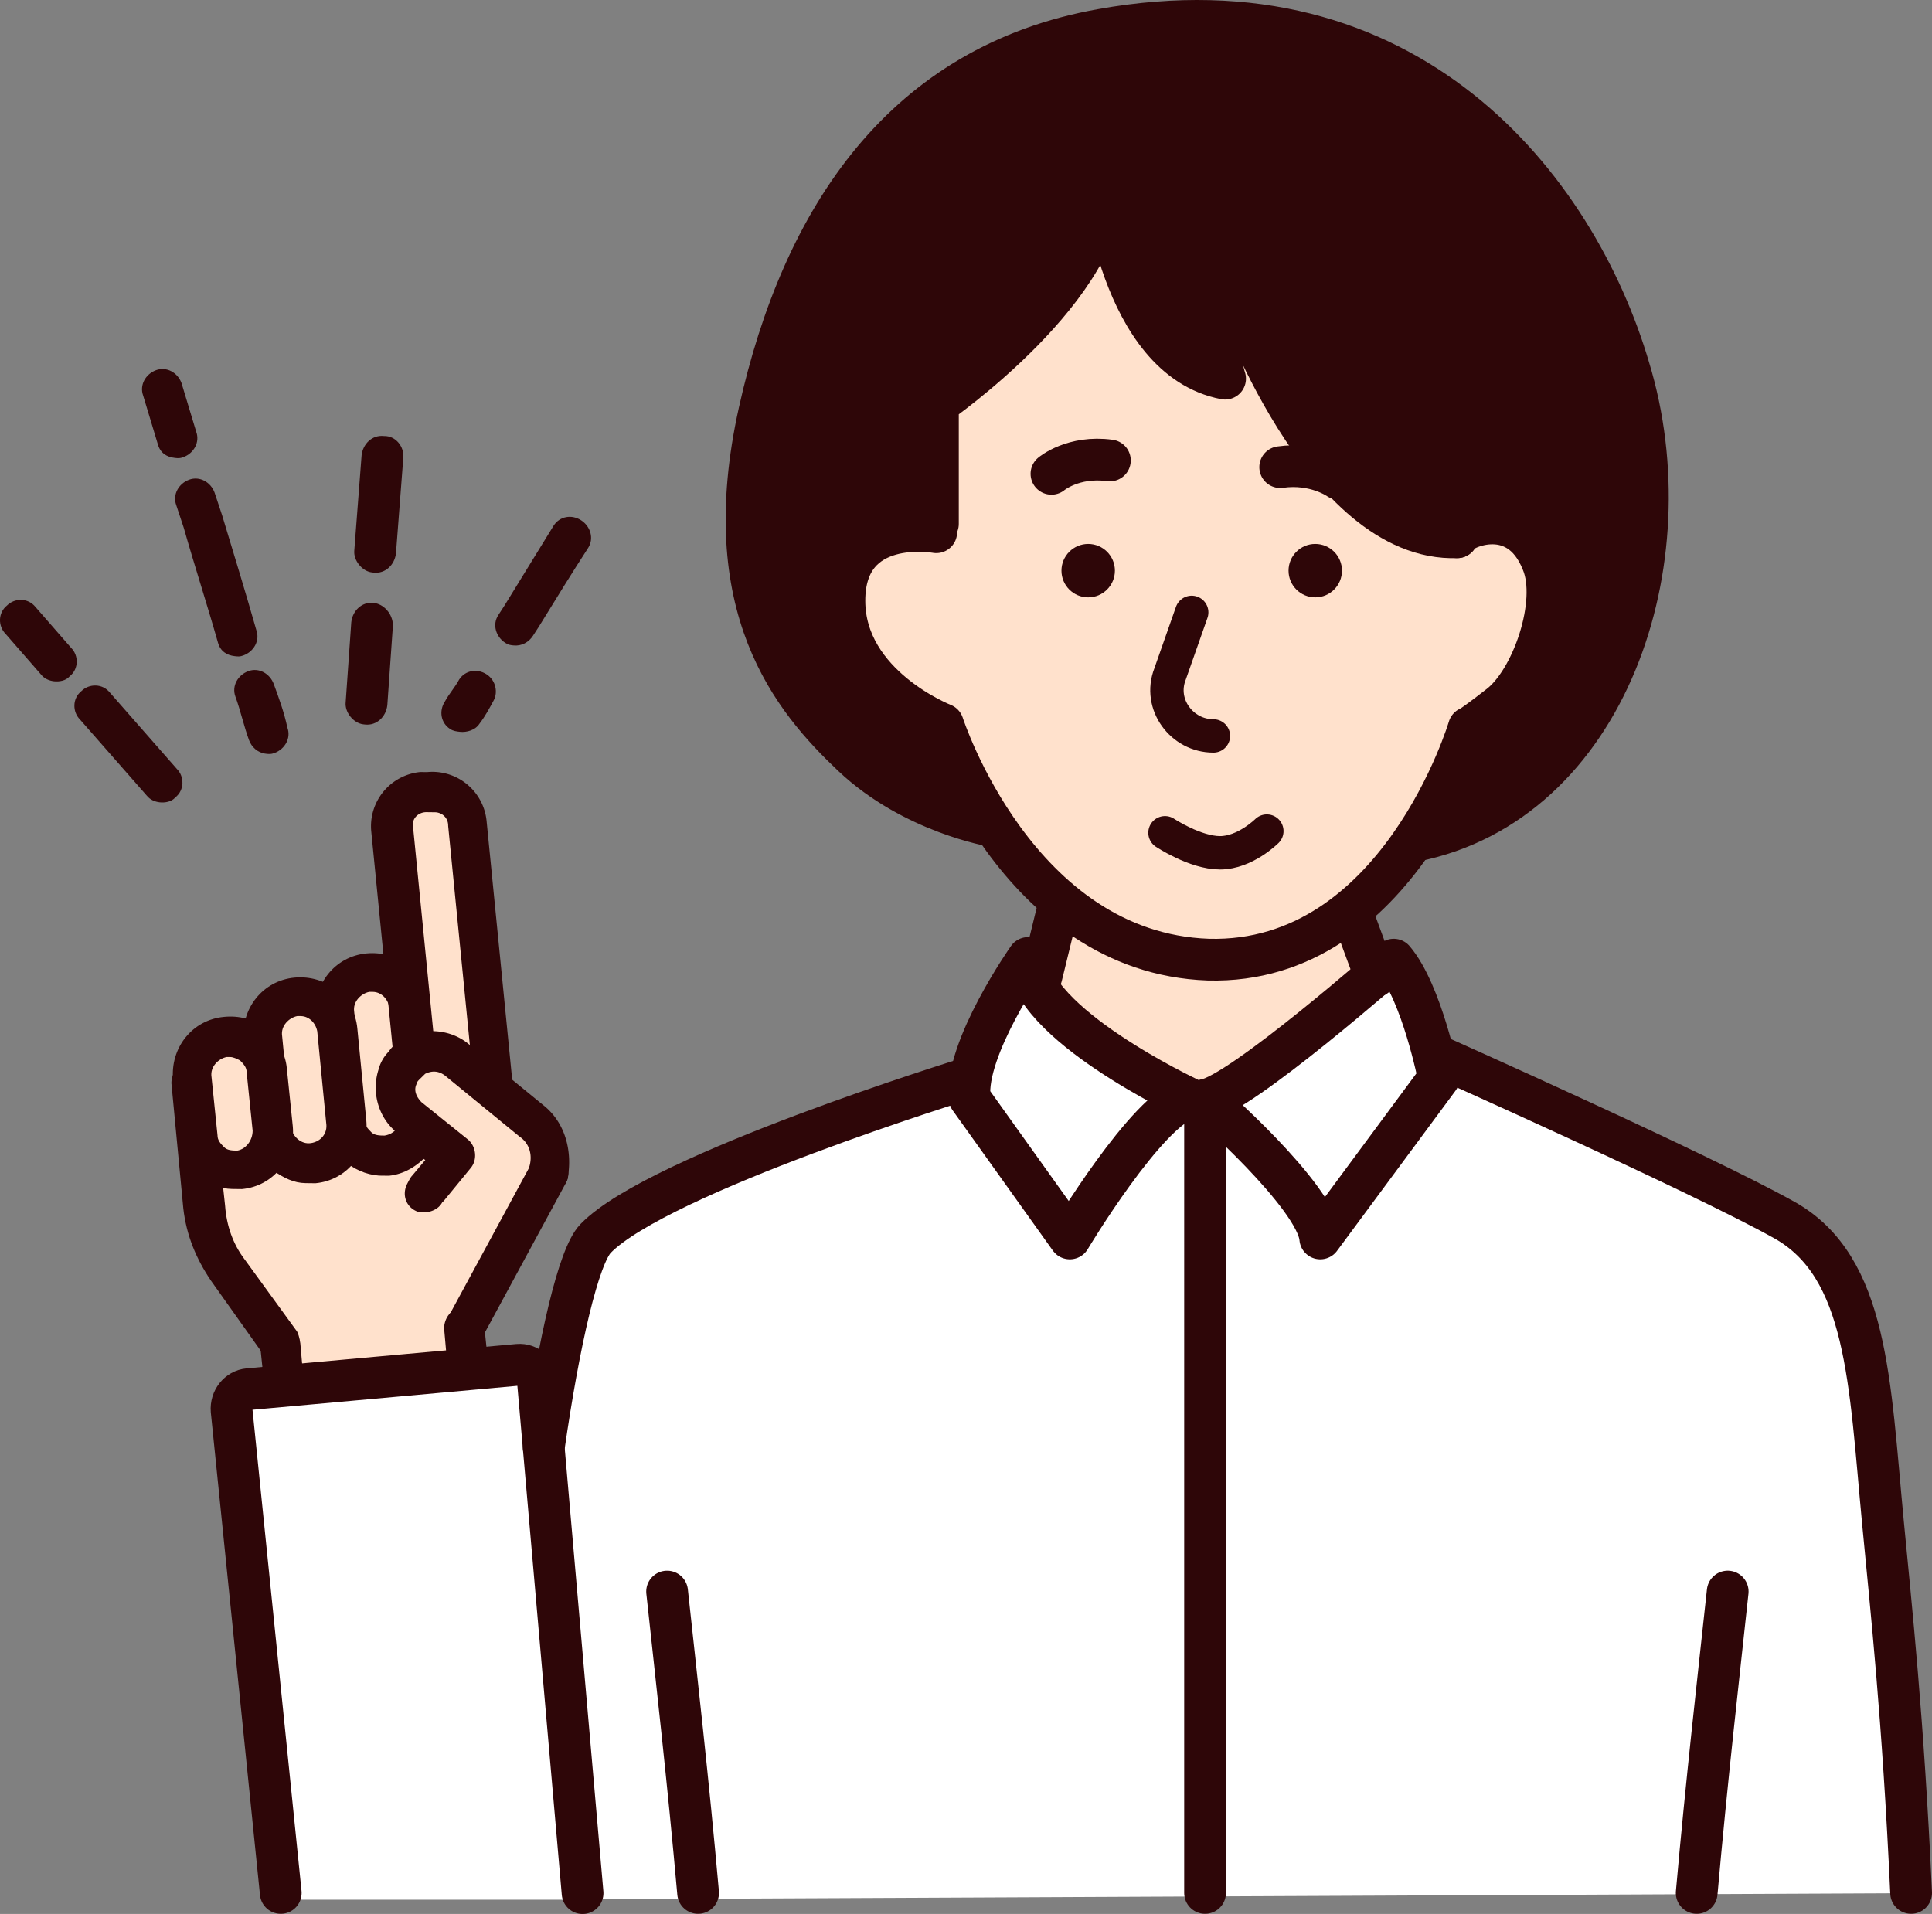 <svg version="1.1" id="レイヤー_1" xmlns="http://www.w3.org/2000/svg" x="0" y="0" width="115.712" height="114.645" style="enable-background:new 0 0 115.712 114.645" xml:space="preserve"><rect width="100%" height="100%" fill="#808080" stroke="none"/><style>.st0{fill:#ffe1cc}.st1{fill:#2e0608}.st3,.st4{fill:none;stroke:#2e0608;stroke-width:2;stroke-linecap:round;stroke-linejoin:round;stroke-miterlimit:10}.st4{stroke-width:2.5}</style><path class="st0" d="m11.827 68.094.451 4.305a8.065 8.065 0 0 0 1.458 3.717l3.15 4.436 11.013-1.075 5.006-9.244-21.34-5.443.262 3.304z"/><path class="st0" d="m16.839 79.895 10.948-1.252.508 5.861-10.948 1.253z"/><path class="st1" d="M29 79.39c-.092-.701-.687-1.108-1.287-1.115-.701.092-1.108.687-1.115 1.287l.354 4.004-8.611.902-.354-4.004c-.092-.701-.687-1.108-1.287-1.115-.701.092-1.108.687-1.115 1.287l.541 5.206c.093.601.489 1.006 1.087 1.112l.2.002 11.013-1.075c.701-.092 1.108-.687 1.115-1.287L29 79.39z"/><path class="st0" d="M24.518 60.238c-.086-1.201-1.176-2.114-2.477-2.028-1.201.086-2.114 1.176-2.028 2.477l.626 6.508c.086 1.201 1.176 2.114 2.477 2.028 1.201-.086 2.114-1.176 2.028-2.477l-.626-6.508z"/><path class="st1" d="M25.719 60.151c-.178-1.902-1.863-3.221-3.766-3.043-1.902.178-3.221 1.863-3.043 3.766l.626 6.508c.181 1.702 1.567 2.918 3.166 3.036l.6.007c.901-.09 1.707-.581 2.315-1.274.608-.693.818-1.591.728-2.492l-.626-6.508zm-2.69 7.87c-.3-.003-.6-.007-.798-.209-.198-.202-.395-.405-.392-.705l-.626-6.507c-.093-.601.413-1.095.914-1.19l.2.002c.5.006.895.41.99.911l.626 6.508c.093.602-.313 1.097-.914 1.19z"/><path class="st0" d="M27.943 49.276c-.087-1.101-1.078-1.912-2.279-1.826l-.4-.005c-1.101.087-1.912 1.078-1.826 2.279l1.704 17.221c.087 1.101 1.078 1.912 2.279 1.826l.4.005c1.101-.087 1.912-1.078 1.826-2.279l-1.704-17.221z"/><path class="st1" d="M29.144 49.19a3.262 3.262 0 0 0-3.567-2.941l-.4-.005a3.262 3.262 0 0 0-2.941 3.567l1.704 17.221c.182 1.602 1.468 2.817 2.967 2.934l.6.007.4.005a3.262 3.262 0 0 0 2.941-3.567L29.144 49.19zm-1.41 18.385-.4-.005c-.501.094-.897-.31-.891-.81L24.74 49.54c-.094-.501.31-.897.81-.891l.4.005.1.001c.4.005.797.309.791.809l1.704 17.221c-.005.399-.409.794-.811.89z"/><path class="st0" d="M20.201 61.689c-.086-1.201-1.176-2.114-2.477-2.028-1.201.086-2.114 1.176-2.028 2.477l.537 5.506c.086 1.201 1.176 2.114 2.477 2.028 1.201-.086 2.114-1.176 2.028-2.477l-.537-5.506z"/><path class="st1" d="M21.402 61.602c-.178-1.902-1.863-3.221-3.766-3.043-1.902.178-3.221 1.863-3.043 3.766l.537 5.506c.09.901.581 1.707 1.274 2.315.595.407 1.192.714 1.892.722l.6.007c1.902-.178 3.221-1.863 3.043-3.766l-.537-5.507zm-2.778 6.869c-.601.093-1.095-.413-1.19-.914l-.537-5.506c-.093-.601.413-1.095.914-1.19l.2.002c.5.006.895.41.99.911l.537 5.506c.092.603-.313 1.098-.914 1.191z"/><path class="st0" d="m31.73 67.091-2.18-1.725-.098-.201-.298-.203-1.883-1.522c-.693-.608-1.793-.62-2.498-.228-.201.098-.403.295-.606.493s-.306.497-.408.695c-.31.897-.021 1.8.673 2.408l2.775 2.232-1.623 1.982c-.101.099-.102.199-.203.298l7.315-1.317c.313-.997.025-2.101-.966-2.912z"/><path class="st1" d="m32.541 66.2-4.459-3.651c-1.09-.912-2.688-1.031-3.896-.344a2.354 2.354 0 0 0-.909.79 2.383 2.383 0 0 0-.612 1.093c-.415 1.295-.032 2.8 1.058 3.712l1.883 1.522-.912 1.09c-.101.099-.203.298-.306.497-.307.597-.115 1.299.482 1.606.199.102.299.103.499.106.4.005.902-.19 1.107-.587l.101-.099 1.623-1.982c.406-.495.315-1.297-.181-1.702l-2.775-2.232c-.297-.303-.492-.706-.287-1.103.001-.1.102-.199.203-.298l.303-.297c.402-.195.802-.191 1.199.114l4.459 3.651c.595.407.787 1.109.579 1.807-.207.598.185 1.302.783 1.509.598.207 1.302-.185 1.509-.783.318-1.698-.163-3.404-1.451-4.419z"/><path class="st0" d="m11.827 68.094.451 4.305a8.065 8.065 0 0 0 1.458 3.717l3.15 4.436-5.321-15.762.262 3.304z"/><path class="st1" d="M14.644 75.426c-.69-.908-1.077-2.012-1.163-3.213l-.814-7.51c-.092-.701-.687-1.108-1.287-1.115-.701.092-1.108.687-1.115 1.287l.714 7.509c.182 1.602.766 3.009 1.651 4.319l3.15 4.436c.197.302.494.506.894.51.3.003.501-.094.802-.191.505-.394.612-1.093.319-1.696l-3.151-4.336zm18.772-6.186c-.597-.307-1.299-.115-1.606.482l-5.006 9.244c-.307.597-.115 1.299.482 1.606.199.102.299.103.499.106.5.006.902-.19 1.107-.587l5.006-9.244c.306-.598.114-1.3-.482-1.607z"/><path class="st0" d="M15.973 64.141c-.086-1.201-1.176-2.114-2.477-2.028-1.201.086-2.114 1.176-2.028 2.477l.36 3.504c.086 1.201 1.176 2.114 2.477 2.028 1.201-.086 2.114-1.176 2.028-2.477l-.36-3.504z"/><path class="st1" d="M17.175 63.954c-.09-.901-.581-1.707-1.274-2.315-.693-.608-1.591-.818-2.492-.728-1.902.178-3.221 1.863-3.043 3.766l.36 3.504c.09.901.481 1.706 1.274 2.315.595.407 1.192.714 1.892.722l.6.007c1.902-.178 3.221-1.863 3.043-3.766l-.36-3.505zm-2.957 4.967c-.3-.003-.6-.007-.798-.209s-.395-.405-.392-.705l-.36-3.504c-.093-.601.413-1.095.914-1.19l.2.002c.2.002.399.105.598.207.198.202.395.405.392.705l.36 3.504c-.007.6-.413 1.096-.914 1.19z"/><path style="fill:#fff" d="m114.078 113.399-1.045-9.017-.3-17.3-3.7-12-22.3-11.4-29.3 1.2-7 2.2-16.3 8-1.482 14.474-.67-7.906-18.487 1.66 3.276 30.48h18.613l-.002-.027z"/><path class="st0" d="m69.774 9.882-17.8 11.5-2.5 15.3 7.5 9.8 6.7 9.3-.6 3.9 8.6 5.7 10.2-6.2-1.3-2.7 7.2-10 7.2-14.3-7.3-19.6-17.9-2.7z"/><path class="st1" d="m59.274 48.982-2.7-5.5s-3.9-1.3-4.9-3.9c-1-2.6-1.5-7.4 2-7.5 3.5-.1 2.5 0 2.5 0v-7.7s8.9-6.8 9.9-13.6c0 0 1.3 11.1 7.3 11.9 0 0-.9-4.6.8-4.5 0 0 4.2 13.9 13.1 14 0 0 1.1-1 2.8-.8 1.8.2 3.2 2.9 2.5 5.4-.7 2.5-2.5 5.8-4.3 6.7 0 0-2.8 5.7-3.2 6.3 0 0 4.1 0 8.5-4.7s5.9-12.7 5-17.5c-.8-4.8-4.1-18.2-14.7-23.2s-18.3-3-25.5.2-11.5 12.8-12.5 18.5c-1 5.8-2.1 14.5 3.2 20s10.2 5.9 10.2 5.9z"/><path class="st3" d="M69.774 49.882s1.8 1.2 3.3 1.2 2.8-1.3 2.8-1.3"/><path class="st4" d="M80.174 28.682s-1.4-1-3.5-.7m-13.7.4s1.3-1.1 3.5-.8"/><path class="st3" d="m71.374 36.682-1.3 3.7c-.7 1.8.7 3.7 2.6 3.7"/><circle class="st1" cx="78.774" cy="34.182" r="1.6"/><circle class="st1" cx="65.174" cy="34.182" r="1.6"/><path class="st4" d="M84.674 50.382c11.6-2.3 16.4-16.8 12.9-28.3-3.2-10.9-13.3-23.6-31.6-20.3-11.8 2.1-17.9 11.2-20.5 22.9-2.6 11.7 2 17.2 5.6 20.6 3.6 3.4 8.4 4.2 8.4 4.2"/><path class="st4" d="M87.274 32.182c-8.1.3-13.3-14.6-13.3-14.6-1.6 2.2-.6 5.1-.6 5.1-6.3-1.2-7.3-11.9-7.3-11.9.3 6.3-9.9 13.4-9.9 13.4v7.2m58.288 82.002c-.481-10.487-1.197-17.049-1.688-22.202-.8-8.4-.9-15.3-5.9-18.1-5-2.8-20.7-9.8-20.7-9.8m15.445 50.102c.589-6.67 1.313-12.982 1.857-18.052m-45.502-30.75s-18.5 5.7-22.3 9.6c-1.024 1.05-2.191 6.156-3.109 12.537m39.609 26.665V66.882m-32.22 28.45c.544 5.07 1.268 11.381 1.857 18.052"/><path d="m79.074 74.182 7.1-9.6s-1-5.1-2.7-7.1c0 0-9.2 8.1-11.3 8.4 0-.1 6.7 5.8 6.9 8.3zm-15 0s4.6-7.7 7.1-8.4c0 0-9.6-4.5-9.6-8.4 0 0-3.8 5.4-3.5 8.4l6 8.4z" style="fill:#fff;stroke:#2e0608;stroke-width:2.5;stroke-linecap:round;stroke-linejoin:round;stroke-miterlimit:10"/><path class="st4" d="M87.274 32.182c-.1-.4 3.6-2.3 5.1 1.5 1 2.4-.6 7.1-2.6 8.6-1.8 1.4-1.8 1.3-1.8 1.3s-4.2 14.2-15.6 13.9c-11.5-.4-15.9-14.1-15.9-14.1s-5.9-2.3-5.9-7.4 5.5-4.1 5.5-4.1m7.3 22.5-1 4.1m18.6-3.8 1.4 3.8"/><path class="st1" d="M34.805 31.166c-.563-.365-1.281-.244-1.646.319l-2.953 4.801-.365.563c-.365.563-.145 1.292.418 1.657.188.122.287.133.486.155.497.056.928-.198 1.171-.573l.365-.563c.984-1.6 1.969-3.201 2.942-4.701.365-.564.145-1.293-.418-1.658zm-5.663 9.226c-.563-.365-1.281-.244-1.646.319-.254.475-.597.839-.852 1.313-.365.563-.244 1.281.319 1.646.188.122.386.144.585.166.398.045.917-.098 1.16-.474.354-.463.608-.938.863-1.413.254-.474.133-1.192-.429-1.557zm-6.148-14.274c-.696-.078-1.259.463-1.337 1.158l-.436 5.687c-.067.596.463 1.259 1.059 1.326l.099.011c.696.078 1.259-.463 1.337-1.158l.436-5.687c.078-.695-.451-1.358-1.158-1.337zm-.618 9.994c-.696-.078-1.259.463-1.337 1.158l-.336 4.792c-.067.596.463 1.259 1.059 1.326l.099.011c.696.078 1.259-.463 1.337-1.158l.336-4.792c-.021-.707-.561-1.27-1.158-1.337zM10.872 22.948c-.231-.63-.893-1.006-1.523-.775-.63.231-1.006.893-.775 1.523l.88 2.916c.143.519.518.763 1.015.818.199.022.298.033.508-.044.63-.231 1.006-.893.775-1.523l-.88-2.915zm2.432 7.92-.451-1.359c-.231-.63-.893-1.006-1.523-.775-.63.231-1.006.893-.775 1.523l.451 1.359c.649 2.287 1.398 4.584 2.047 6.871.143.519.518.763 1.015.818.199.022.298.033.508-.044.63-.231 1.006-.893.775-1.523-.649-2.286-1.386-4.683-2.047-6.87zm3.093 10.108c-.231-.63-.893-1.006-1.523-.775-.63.231-1.006.893-.775 1.523.308.84.506 1.767.815 2.607.154.42.518.763 1.015.818.199.022.298.033.508-.044.63-.231 1.006-.893.775-1.523-.198-.927-.507-1.767-.815-2.606zm-14.274-4.62c-.441-.553-1.247-.542-1.701-.09-.553.441-.542 1.247-.09 1.701l2.14 2.454c.176.221.463.354.762.387s.707-.021.939-.297c.553-.441.542-1.247.09-1.701l-2.14-2.454zm4.456 5.129c-.441-.553-1.247-.542-1.701-.09-.553.441-.542 1.247-.09 1.701l4.015 4.576c.176.221.463.354.762.387.298.033.707-.021.939-.297.553-.441.542-1.247.09-1.701l-4.015-4.576z"/><path class="st4" d="m16.815 113.384-2.944-28.897c-.052-.65.4-1.222 1.009-1.277l16.149-1.46c.609-.055 1.145.427 1.196 1.077l2.667 30.569"/></svg>